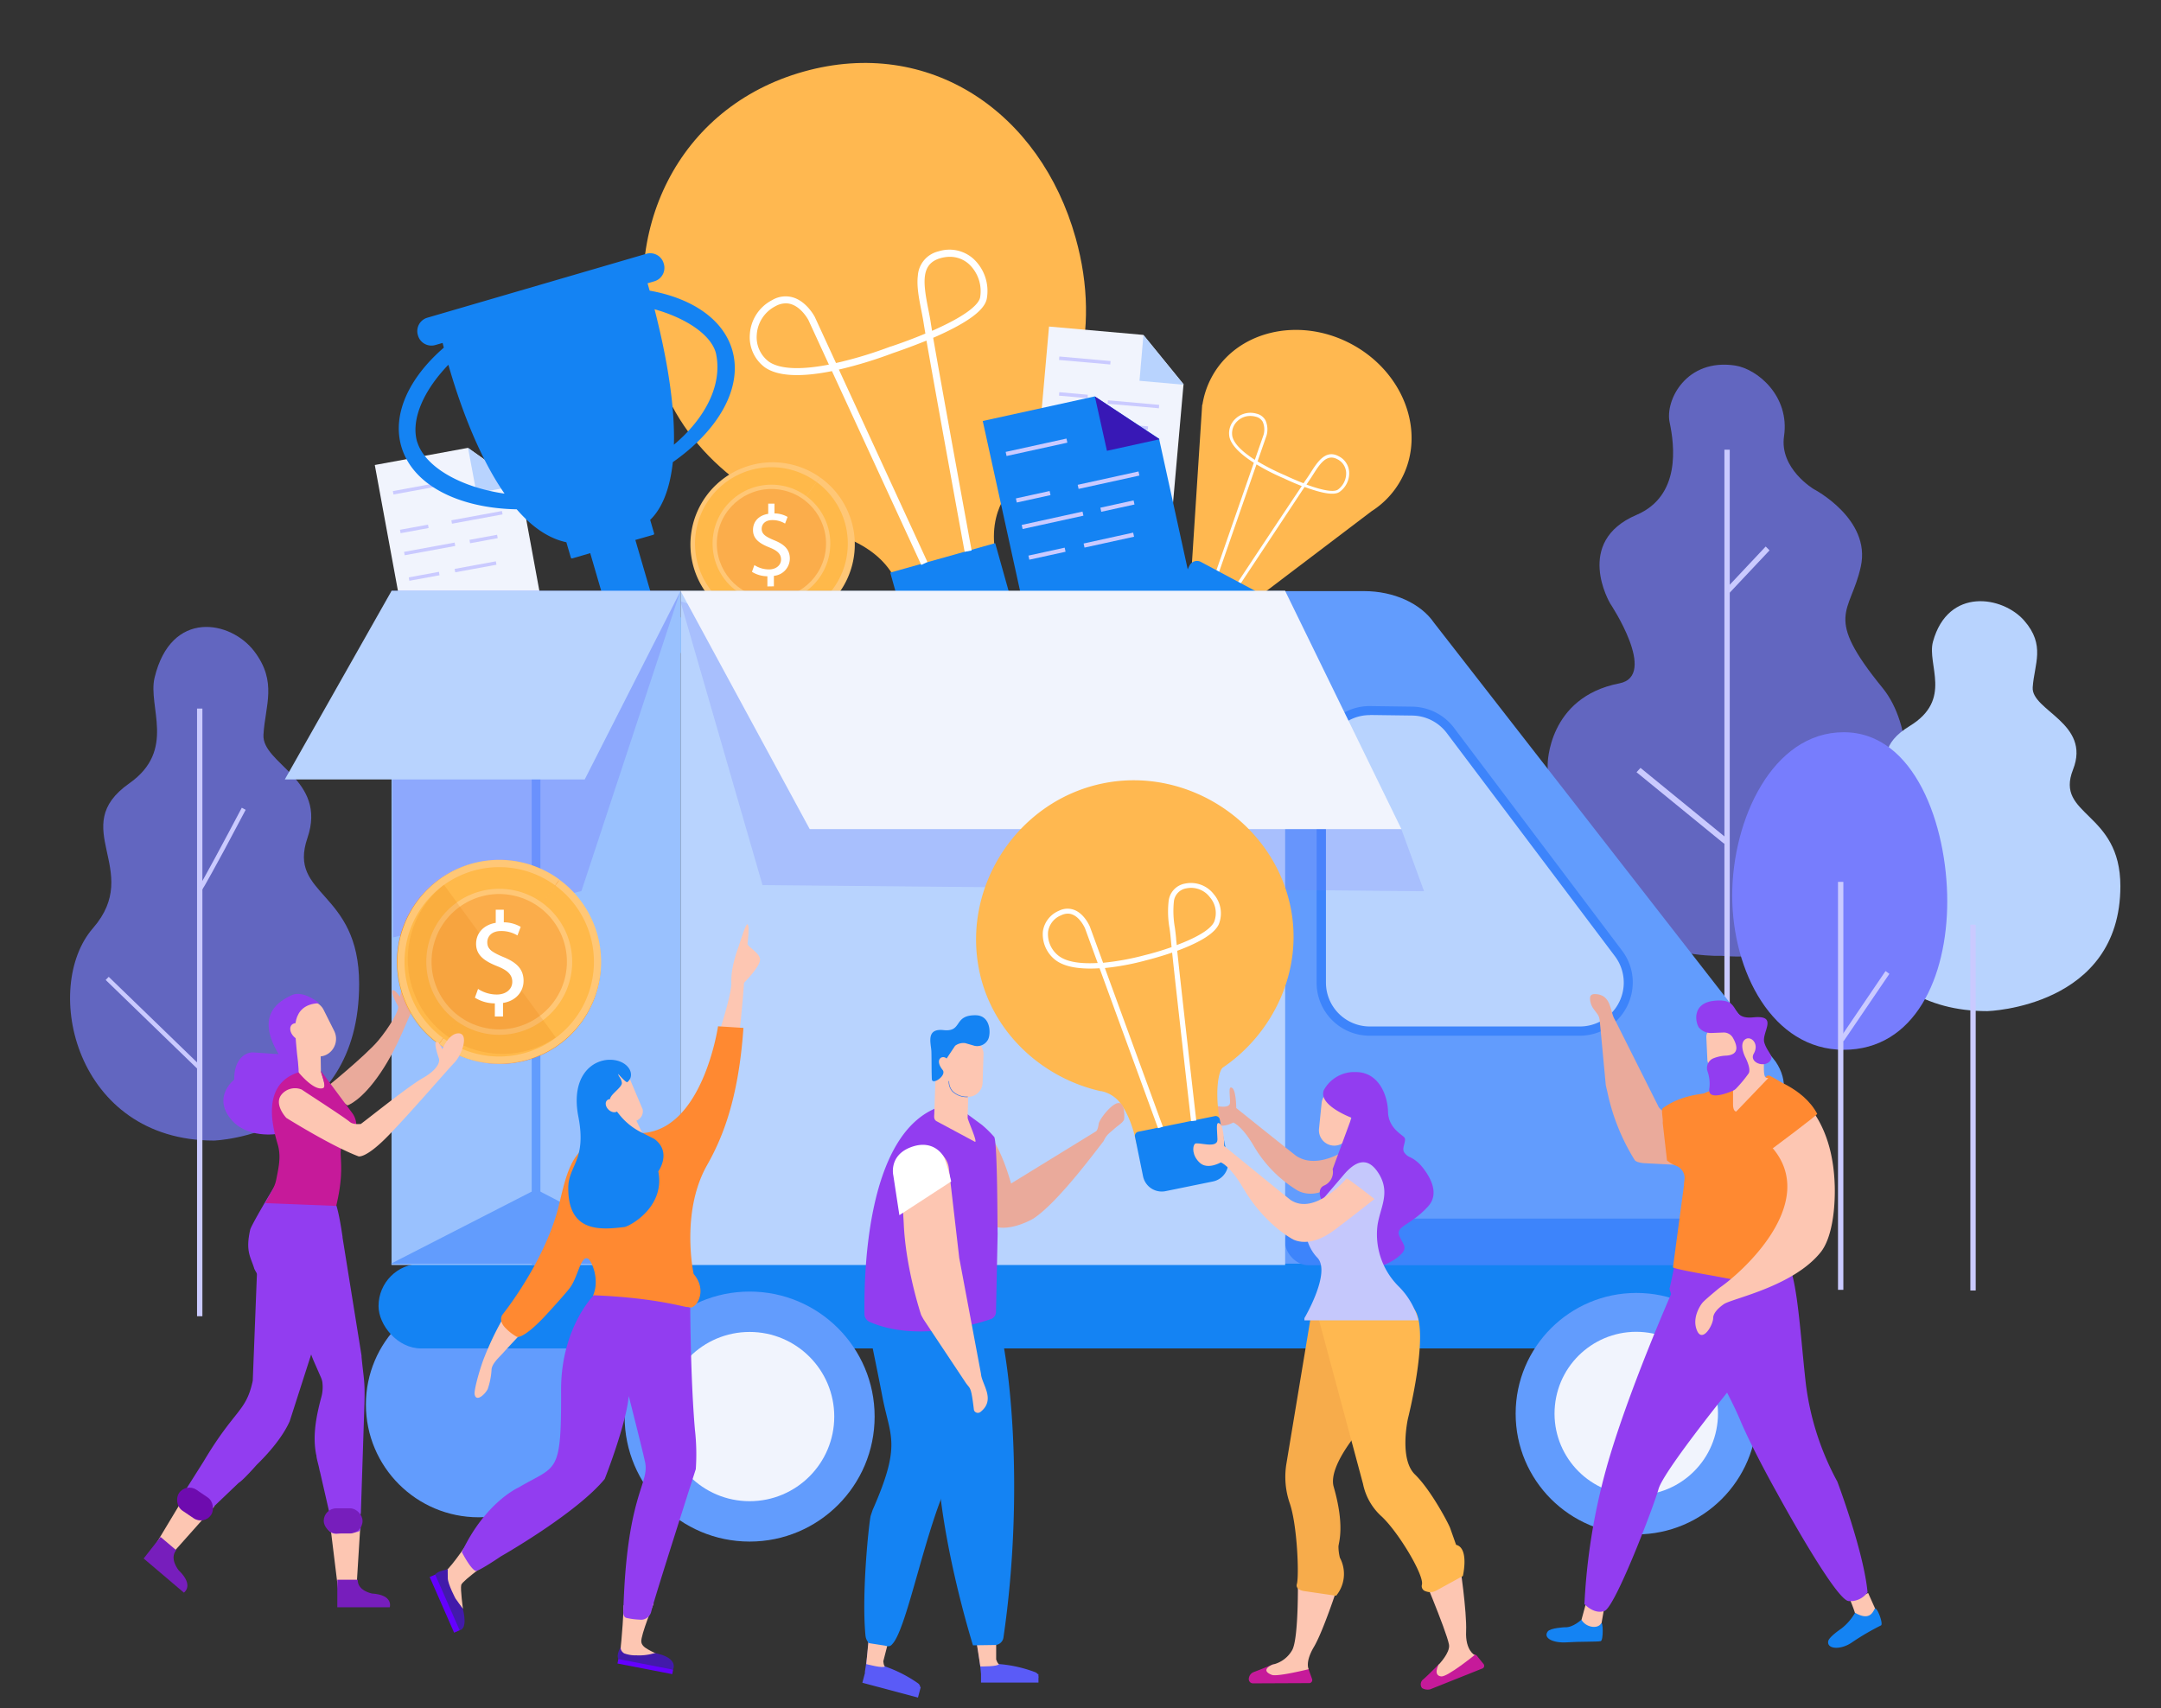 <svg id="Layer_1" data-name="Layer 1" xmlns="http://www.w3.org/2000/svg" xmlns:xlink="http://www.w3.org/1999/xlink" viewBox="0 0 618.21 488.73"><rect x="0" y="0" width="618.21" height="488.73" fill="#333333" stroke="none"/><defs><style>.cls-1,.cls-16,.cls-17,.cls-4{fill:#777dfd;}.cls-1{opacity:0.7;}.cls-2{fill:#cacaff;}.cls-3{fill:#b8d3fe;}.cls-5{fill:#ffb850;}.cls-6{fill:#1483f3;}.cls-7{fill:#fff;}.cls-8{fill:#ffc776;}.cls-9{fill:#ffb94a;}.cls-10{fill:#fbad4b;}.cls-11{fill:#f1f4fd;}.cls-12{fill:#3818b6;}.cls-13{fill:#629cfd;}.cls-14{fill:#3d84fb;}.cls-15{fill:#99c1fe;}.cls-16{opacity:0.36;}.cls-17{opacity:0.24;}.cls-18{fill:#eaaa9b;}.cls-19{fill:url(#_ÂÁ_Ï_ÌÌ_È_ËÂÌÚ_69);}.cls-20{fill:url(#_ÂÁ_Ï_ÌÌ_È_ËÂÌÚ_113);}.cls-21{fill:url(#_ÂÁ_Ï_ÌÌ_È_ËÂÌÚ_69-2);}.cls-22{fill:url(#_ÂÁ_Ï_ÌÌ_È_ËÂÌÚ_113-2);}.cls-23{fill:url(#_ÂÁ_Ï_ÌÌ_È_ËÂÌÚ_69-3);}.cls-24{fill:url(#_ÂÁ_Ï_ÌÌ_È_ËÂÌÚ_113-3);}.cls-25{fill:#e57a10;opacity:0.18;}.cls-26{fill:#fdc6b2;}.cls-27{fill:#771ebc;}.cls-28{fill:#923df0;}.cls-29{fill:#c61a9a;}.cls-30{fill:#6e0baf;}.cls-31{fill:#ff8931;}.cls-32{fill:#421aaa;}.cls-33{fill:#6400ff;}.cls-34{fill:#5a5bf7;}.cls-35{fill:#2976f2;}.cls-36{fill:#f7ac4b;}.cls-37{fill:#c5c8fc;}</style><linearGradient id="_ÂÁ_Ï_ÌÌ_È_ËÂÌÚ_69" x1="-358.86" y1="3066.39" x2="-329.85" y2="3066.39" gradientTransform="translate(2246.8 -1983.93) rotate(36.29)" gradientUnits="userSpaceOnUse"><stop offset="0" stop-color="#f97c00"/><stop offset="1" stop-color="#f9d201"/></linearGradient><linearGradient id="_ÂÁ_Ï_ÌÌ_È_ËÂÌÚ_113" x1="-358.86" y1="3066.39" x2="-329.79" y2="3066.39" gradientTransform="translate(2246.8 -1983.93) rotate(36.29)" gradientUnits="userSpaceOnUse"><stop offset="0" stop-color="#d294ff"/><stop offset="1" stop-color="#fd8700"/></linearGradient><linearGradient id="_ÂÁ_Ï_ÌÌ_È_ËÂÌÚ_69-2" x1="-387.87" y1="3066.39" x2="-358.86" y2="3066.39" xlink:href="#_ÂÁ_Ï_ÌÌ_È_ËÂÌÚ_69"/><linearGradient id="_ÂÁ_Ï_ÌÌ_È_ËÂÌÚ_113-2" x1="-387.93" y1="3066.39" x2="-358.86" y2="3066.39" xlink:href="#_ÂÁ_Ï_ÌÌ_È_ËÂÌÚ_113"/><linearGradient id="_ÂÁ_Ï_ÌÌ_È_ËÂÌÚ_69-3" x1="121.83" y1="275.17" x2="163.3" y2="275.17" gradientTransform="translate(373.95 69) rotate(75.69)" xlink:href="#_ÂÁ_Ï_ÌÌ_È_ËÂÌÚ_69"/><linearGradient id="_ÂÁ_Ï_ÌÌ_È_ËÂÌÚ_113-3" x1="121.77" y1="275.17" x2="163.36" y2="275.17" gradientTransform="matrix(1, 0, 0, 1, 0, 0)" xlink:href="#_ÂÁ_Ï_ÌÌ_È_ËÂÌÚ_113"/></defs><path class="cls-1" d="M61.21,326.3s41.53-1.36,41.53-44.82c0-26.91-20.53-25-14.79-41.75s-13.06-21.17-12.58-29.54,4.06-15.06-2.64-23.87-23.79-12.12-28.51,7.57c-2,8.29,6.29,20.71-7.24,30.22-17.92,12.59,4.09,24.78-10.38,41.42C11.82,282.51,21.48,326.3,61.21,326.3Z"/><rect class="cls-2" x="56.37" y="202.71" width="1.53" height="173.84"/><path class="cls-2" d="M57.1,254.47c.75-.63,12.6-23.07,12.6-23.07Z"/><path class="cls-2" d="M57.5,255l-.8-1,0,0c.7-.81,7.85-14.15,12.47-22.92l1.11.59c0,.05-3,5.68-6,11.3C58.06,254.48,57.7,254.78,57.5,255Z"/><path class="cls-2" d="M30.66,279.91,57.1,305.52Z"/><rect class="cls-2" x="43.26" y="274.31" width="1.25" height="36.81" transform="translate(-196.89 120.56) rotate(-45.91)"/><path class="cls-1" d="M492.49,273.44s-50.13,2.67-49.74-54.77c0,0,0-19.2,20.51-23.17,11.2-2.17-2.64-22.88-2.64-22.88S450.11,155,468.18,147.3c12.7-5.43,10.87-19.84,9.46-26.48-1.34-6.31,4.78-18.36,18.73-16.25,6.44,1,15.68,8.79,14,20.22-1.36,9.29,8.51,15.14,8.51,15.14s16.43,8.53,13.46,22.12-10.86,13.8,6.22,34.76S541.51,277.71,492.49,273.44Z"/><path class="cls-3" d="M568.54,289.27s38.05-1.08,38.05-35.76c0-21.48-18.81-20-13.55-33.33s-12-16.89-11.53-23.57,3.72-12-2.42-19.05-21.79-9.67-26.11,6c-1.82,6.61,5.76,16.53-6.63,24.12-16.42,10,3.74,19.78-9.52,33.05C523.3,254.32,532.15,289.27,568.54,289.27Z"/><path class="cls-4" d="M557.06,257.85c0,21.69-9.26,42.48-29.63,42.48s-31.89-22.46-31.89-44.14,11.52-46.71,31.89-46.71S557.06,236.17,557.06,257.85Z"/><polygon class="cls-2" points="527.41 297.88 526.32 297.09 539.41 277.8 540.51 278.6 527.41 297.88"/><rect class="cls-2" x="493.31" y="128.65" width="1.53" height="223.73"/><polygon class="cls-2" points="493.2 241.36 468.17 220.92 469.31 219.68 494.34 240.12 493.2 241.36"/><rect class="cls-2" x="525.81" y="252.29" width="1.53" height="116.71"/><rect class="cls-2" x="563.67" y="264.55" width="1.53" height="104.64"/><polygon class="cls-2" points="494.41 170 493.32 168.9 505.12 156.35 506.22 157.45 494.41 170"/><path class="cls-5" d="M307.71,68.05c-10.1-36-41.84-57.66-77.83-47.56S176.7,66.4,186.8,102.39c7.44,26.5,26.58,39.87,51.43,50.23l.14,0s0,0,.08.05c1.34.19,2.93,1.36,4.29,1.48,16.06,6.83,15.1,18.94,15.53,19.59l28.65-8c-6.75-16.83,1.66-25.49,3.26-26.94C307.89,119.28,315.32,95.14,307.71,68.05Z"/><path class="cls-6" d="M286,182.71l-18.21,5.12a6.15,6.15,0,0,1-7.56-4.25l-5.52-19.66a.12.12,0,0,1,.08-.14l29.8-8.36a.11.11,0,0,1,.14.07l5.52,19.66A6.15,6.15,0,0,1,286,182.71Z"/><path class="cls-7" d="M263.56,161.63,238,106.17c-9.08,1.82-15.52,1.46-19.17-1.06a10.72,10.72,0,0,1-4.32-9.43,11.81,11.81,0,0,1,6.39-9.83,7.49,7.49,0,0,1,6-.75c3.9,1.19,6.1,5.4,6.2,5.58l0,0,6.06,13.17,1.32-.3a117.79,117.79,0,0,0,14.31-4.42l.06,0c.05,0,4.62-1.5,9.88-3.7-.22-1.28-.38-2.25-.47-2.82-.18-1.2-.43-2.46-.69-3.79-.67-3.39-1.36-6.89-1-9.92a7.68,7.68,0,0,1,5.94-7,10.28,10.28,0,0,1,10.08,2.25,12.52,12.52,0,0,1,3.7,11.33c-.61,3.17-5.24,6.65-14.14,10.64l-1.19.52c2.63,15.2,10.9,60.33,11,60.85l-2,.36c-.1-.51-8.19-44.73-10.92-60.41-4.94,2-9.18,3.44-9.58,3.57a122,122,0,0,1-14.55,4.5l-.93.21,25.33,55.05ZM224.84,86.78a6.1,6.1,0,0,0-3,.82,9.84,9.84,0,0,0-5.35,8.19,8.71,8.71,0,0,0,3.47,7.68c3.09,2.14,9,2.42,17.17.84l-5.86-12.74c-.13-.25-2-3.66-5-4.57A5,5,0,0,0,224.84,86.78Zm46.87-13.31a9.84,9.84,0,0,0-2.63.38c-5.65,1.59-5.07,6.81-3.52,14.6.27,1.36.52,2.64.71,3.88.07.5.2,1.28.37,2.32l.74-.33c10.67-4.78,12.71-7.81,13-9.19a10.61,10.61,0,0,0-3.09-9.48A8.07,8.07,0,0,0,271.71,73.47Z"/><path class="cls-8" d="M234.6,136.57a23.51,23.51,0,1,1-27.83,37.89Z"/><path class="cls-8" d="M206.77,174.46a23.51,23.51,0,0,1,27.83-37.89Z"/><path class="cls-9" d="M233.62,137.9a21.85,21.85,0,1,1-25.87,35.23Z"/><path class="cls-9" d="M207.75,173.13a21.85,21.85,0,0,1,25.87-35.23Z"/><ellipse class="cls-8" cx="220.69" cy="155.51" rx="16.84" ry="16.85"/><circle class="cls-10" cx="220.69" cy="155.51" r="15.62" transform="translate(31.83 348.44) rotate(-80.78)"/><path class="cls-7" d="M219.53,167.77v-2.91a8.42,8.42,0,0,1-4.41-1.27l.69-1.93A7.71,7.71,0,0,0,220,162.9c2,0,3.44-1.19,3.44-2.83s-1.13-2.57-3.26-3.43c-2.95-1.16-4.76-2.49-4.76-5s1.7-4.21,4.35-4.64v-2.92h1.79v2.8a7.7,7.7,0,0,1,3.75,1l-.72,1.91a6.92,6.92,0,0,0-3.63-1c-2.23,0-3.06,1.32-3.06,2.48,0,1.5,1.07,2.25,3.58,3.29,3,1.21,4.47,2.71,4.47,5.28a5,5,0,0,1-4.56,4.9v3Z"/><polygon class="cls-11" points="327.07 95.81 300.1 93.42 295.63 143.91 335.26 147.42 338.58 109.91 327.07 95.81"/><polygon class="cls-3" points="327.11 95.82 325.98 108.94 338.66 110.07 327.11 95.82"/><rect class="cls-2" x="309.87" y="95.79" width="0.99" height="14.71" transform="translate(180.22 403.19) rotate(-84.94)"/><rect class="cls-2" x="319.59" y="123.2" width="0.99" height="11.99" transform="translate(163.14 436.63) rotate(-84.94)"/><rect class="cls-2" x="305.61" y="109.98" width="0.99" height="8.16" transform="matrix(0.09, -1, 1, 0.09, 165.47, 408.9)"/><rect class="cls-2" x="323.94" y="118.12" width="0.99" height="8.03" transform="translate(174.13 434.52) rotate(-84.94)"/><rect class="cls-2" x="304.7" y="123.49" width="0.99" height="8.78" transform="translate(150.87 420.59) rotate(-84.94)"/><rect class="cls-2" x="323.77" y="108.32" width="0.99" height="14.71" transform="translate(180.42 428.46) rotate(-84.94)"/><rect class="cls-2" x="308.3" y="113.4" width="0.99" height="14.71" transform="translate(161.26 417.69) rotate(-84.94)"/><polygon class="cls-6" points="313.16 113.41 281.14 120.44 294.3 180.37 341.35 170.04 331.58 125.51 313.16 113.41"/><polygon class="cls-12" points="313.21 113.4 316.67 128.97 331.72 125.66 313.21 113.4"/><rect class="cls-2" x="287.62" y="127.35" width="17.81" height="1.2" transform="translate(-20.54 66.56) rotate(-12.38)"/><rect class="cls-2" x="309.96" y="153.9" width="14.51" height="1.2" transform="translate(-25.75 71.62) rotate(-12.38)"/><rect class="cls-2" x="290.63" y="141.5" width="9.88" height="1.2" transform="translate(-23.59 66.69) rotate(-12.38)"/><rect class="cls-2" x="314.81" y="144.17" width="9.73" height="1.2" transform="translate(-23.61 71.92) rotate(-12.38)"/><rect class="cls-2" x="294.22" y="157.78" width="10.62" height="1.2" transform="translate(-27 67.92) rotate(-12.38)"/><rect class="cls-2" x="308.23" y="136.76" width="17.81" height="1.2" transform="translate(-22.08 71.2) rotate(-12.38)"/><rect class="cls-2" x="292.21" y="148.24" width="17.81" height="1.2" transform="translate(-24.91 68.03) rotate(-12.38)"/><path class="cls-5" d="M400.93,137c7.1-13.31.67-30.58-14.36-38.59s-32.95-3.71-40,9.6a24.64,24.64,0,0,0-2.58,7.73l-.08.09-3,46.39c-.73,1.38.58,2.78,2.13,3.61l15.14,7.72c1.56.82-.17-.41.57-1.79l33.64-25.52s0,0,0,0A24.65,24.65,0,0,0,400.93,137Z"/><path class="cls-7" d="M354.82,167.09l-.73-.48c.15-.24,13.61-20.57,18.32-27.55-2.72-1.06-4.94-2.12-5.12-2.21a61.22,61.22,0,0,1-7.84-4l-10.72,30.83-.83-.29,10.79-31c-3.32-2.12-6.46-4.77-7-7.48a5.64,5.64,0,0,1,1.79-5.15,6.21,6.21,0,0,1,6-1.41,3.91,3.91,0,0,1,2.53,1.87,6.36,6.36,0,0,1,.32,4.37v0l-2.57,7.4a63.22,63.22,0,0,0,7.89,4h0c1.21.58,3.15,1.45,5.26,2.26l.91-1.33c.38-.53.75-1.11,1.14-1.72,1.9-3,4.26-6.69,8-4.68a5.39,5.39,0,0,1,3,4.52,6.56,6.56,0,0,1-2.71,5.66c-1.39,1-4.43.61-9.31-1.13l-.73-.26C368.67,146.17,355,166.85,354.82,167.09Zm18.93-28.46c3.69,1.35,7.66,2.4,9,1.43a5.76,5.76,0,0,0,2.35-4.9,4.55,4.55,0,0,0-2.55-3.8c-3.06-1.63-5,1.42-6.88,4.37-.4.63-.78,1.22-1.16,1.76ZM357.67,119a5.24,5.24,0,0,0-3.62,1.42,4.77,4.77,0,0,0-1.52,4.34c.49,2.39,3.35,4.81,6.45,6.79l2.51-7.19a5.55,5.55,0,0,0-.26-3.7,3.1,3.1,0,0,0-2-1.45A6.11,6.11,0,0,0,357.67,119Z"/><path class="cls-6" d="M339.31,164h17.35a2.38,2.38,0,0,1,2.38,2.38v0a11,11,0,0,1-11,11H348a11,11,0,0,1-11-11v0a2.38,2.38,0,0,1,2.38-2.38Z" transform="translate(121.2 -143.61) rotate(28.06)"/><polygon class="cls-11" points="133.85 128.13 107.22 133.03 116.39 182.88 155.52 175.68 148.71 138.64 133.85 128.13"/><polygon class="cls-3" points="133.89 128.12 136.31 141.07 148.83 138.77 133.89 128.12"/><rect class="cls-2" x="112.35" y="139.16" width="14.71" height="0.99" transform="translate(-23.28 23.95) rotate(-10.42)"/><rect class="cls-2" x="130.04" y="161.67" width="11.99" height="0.99" transform="translate(-27.08 27.27) rotate(-10.42)"/><rect class="cls-2" x="114.44" y="150.82" width="8.16" height="0.99" transform="translate(-25.41 23.93) rotate(-10.42)"/><rect class="cls-2" x="134.32" y="153.71" width="8.03" height="0.99" transform="translate(-25.6 27.56) rotate(-10.42)"/><rect class="cls-2" x="116.94" y="164.38" width="8.78" height="0.99" transform="translate(-27.81 24.66) rotate(-10.42)"/><rect class="cls-2" x="129.09" y="147.52" width="14.71" height="0.99" transform="translate(-24.52 27.11) rotate(-10.42)"/><rect class="cls-2" x="115.55" y="156.55" width="14.71" height="0.99" transform="translate(-26.37 24.81) rotate(-10.42)"/><path class="cls-6" d="M186.9,153a.33.33,0,0,0,.22-.42L186,148.72c2.45-2.33,5.46-7.05,6.48-16.51,13.05-9.11,20.11-21.33,17-32.06-2.59-8.88-11.6-14.86-23.63-17-.2-.69-.39-1.4-.6-2.11l2.05-.6a4,4,0,0,0,2.59-5h0A4,4,0,0,0,185,72.58L122.15,90.92a4,4,0,0,0-2.59,5h0a4,4,0,0,0,4.87,2.82l2.19-.63c.1.41.22.86.34,1.35-9.89,8.56-14.86,19-12.14,28.31,3.23,11.06,16.43,17.62,33,17.94,4.13,4.77,8.86,8.28,14.2,9.42l1.28,4.38a.33.33,0,0,0,.41.24l5.14-1.5,5.94,20.37c.8,2.73-.72,3.47-1.18,3.63L171,183a4,4,0,0,0-2.65,4.72l-8.93,2.61a3.19,3.19,0,0,0-2.06,4h0a3.19,3.19,0,0,0,3.89,2.25l49.05-14.32a3.19,3.19,0,0,0,2.06-4h0a3.19,3.19,0,0,0-3.88-2.25l-10.91,3.19a4,4,0,0,0-4.77-2.56l-1.78.52c-.32.09-2.48.55-3.34-2.41l-5.92-20.28Zm18-51.51c1.69,8.58-3,18.06-12.11,25.73.25-9-1.13-21.54-5.54-38.75C196.91,91.21,203.87,96.21,204.91,101.48Zm-85.54,25c-1.9-6.24,1.67-14.63,8.91-22.14,2.79,9.77,8.11,25.43,16.07,36.87C131.49,139.35,121.5,133.42,119.37,126.44Z"/><circle class="cls-13" cx="136.93" cy="401.82" r="32.25"/><path class="cls-13" d="M488,327.45H364.68c-12.33,0-22.32-7.34-22.32-16.38V185.49c0-9.05,10-16.38,22.32-16.38h25.57c8.46,0,16.2,3.51,20,9.07L508,303.76C515.36,314.65,504.57,327.45,488,327.45Z"/><path class="cls-3" d="M452,295H391.81A13.85,13.85,0,0,1,378,281.15v-64a13.86,13.86,0,0,1,14-13.85l12,.16A13.87,13.87,0,0,1,414.91,209L463,272.81A13.85,13.85,0,0,1,452,295Z"/><path class="cls-14" d="M452,296.3H391.81a15.17,15.17,0,0,1-15.16-15.15v-64A15.16,15.16,0,0,1,392,202l12,.16a15.27,15.27,0,0,1,11.91,6L464.06,272a15,15,0,0,1,3,8,15.35,15.35,0,0,1-6.92,13.87A15,15,0,0,1,452,296.3Zm-60.14-91.72a12.55,12.55,0,0,0-12.54,12.54v64a12.56,12.56,0,0,0,12.54,12.54H452a12.55,12.55,0,0,0,10-20.09l-48.11-63.86a12.6,12.6,0,0,0-9.85-5l-12-.16Z"/><rect class="cls-13" x="341.99" y="310.14" width="168.35" height="51.39"/><rect class="cls-6" x="108.29" y="361.52" width="402.05" height="24.25" rx="12.13"/><rect class="cls-14" x="367.61" y="348.62" width="145.03" height="13.34" rx="6.67"/><circle class="cls-13" cx="468.13" cy="404.43" r="34.54"/><circle class="cls-11" cx="468.13" cy="404.43" r="23.38" transform="translate(19.54 830.43) rotate(-84.35)"/><circle class="cls-13" cx="214.45" cy="405.26" r="35.76"/><circle class="cls-11" cx="214.45" cy="405.26" r="24.21"/><rect class="cls-15" x="112.01" y="169.05" width="82.69" height="192.85"/><rect class="cls-3" x="194.7" y="169.05" width="172.95" height="192.85"/><rect class="cls-13" x="152.11" y="206.6" width="2.49" height="155.3"/><polygon class="cls-16" points="112.47 268.18 166.34 254.91 194.65 169.04 111.97 169.04 112.47 268.18"/><polygon class="cls-3" points="167.28 222.98 81.48 222.98 112.01 169.05 194.7 169.05 167.28 222.98"/><polygon class="cls-17" points="194.65 172.02 218.14 253.22 407.39 254.97 400.91 237.26 194.65 172.02"/><polygon class="cls-11" points="400.91 237.19 231.64 237.19 194.7 169.05 367.65 169.05 400.91 237.19"/><polygon class="cls-13" points="111.73 361.58 153.35 340.26 194.42 361.58 111.73 361.58"/><path class="cls-18" d="M99.4,316.24s4-1.21,9.49-9.36,7.64-15.79,9.49-18.53,2.63-9-.4-8.41c-2.7.52-3.6,5.17-3.6,5.17s-1.5-2.22-2.09-1.78,1,3.53,1.57,4.5-2.57,6.21-5.7,9.92c-3.51,4.16-15.32,13.87-15.49,13.83Z"/><path class="cls-19" d="M159.74,251.79a29,29,0,0,1-34.34,46.76Z"/><path class="cls-20" d="M142.5,304.25a28.79,28.79,0,0,1-17.14-5.65l.07-.1a28.95,28.95,0,1,0,34.27-46.66l.07-.1A29.07,29.07,0,0,1,147,303.91,29.25,29.25,0,0,1,142.5,304.25Z"/><path class="cls-21" d="M125.4,298.55a29,29,0,1,1,34.34-46.76Z"/><path class="cls-22" d="M125.36,298.6a29.07,29.07,0,1,1,34.41-46.86l-.07.1a28.95,28.95,0,1,0-34.27,46.66Z"/><circle class="cls-23" cx="142.57" cy="275.17" r="20.73" transform="translate(-159.31 345.28) rotate(-75.69)"/><path class="cls-24" d="M142.57,296a20.8,20.8,0,1,1,20.79-20.8A20.82,20.82,0,0,1,142.57,296Zm0-41.47a20.67,20.67,0,1,0,20.67,20.67A20.7,20.7,0,0,0,142.57,254.5Z"/><path class="cls-7" d="M141.11,290.57v-3.66a10.55,10.55,0,0,1-5.55-1.6l.87-2.42a9.65,9.65,0,0,0,5.22,1.55c2.57,0,4.31-1.48,4.31-3.55s-1.41-3.23-4.09-4.31c-3.7-1.45-6-3.12-6-6.28s2.14-5.29,5.48-5.83V260.8h2.25v3.52a9.6,9.6,0,0,1,4.71,1.27l-.9,2.39a8.86,8.86,0,0,0-4.57-1.23c-2.8,0-3.85,1.67-3.85,3.12,0,1.88,1.34,2.83,4.5,4.13,3.73,1.52,5.62,3.41,5.62,6.64,0,2.86-2,5.54-5.73,6.16v3.77Z"/><path class="cls-8" d="M160.06,251.68a29.13,29.13,0,0,1-34.48,47Z"/><path class="cls-8" d="M125.58,298.64a29.13,29.13,0,1,1,34.48-47Z"/><path class="cls-9" d="M158.85,253.32A27.09,27.09,0,1,1,126.78,297Z"/><path class="cls-9" d="M126.78,297a27.09,27.09,0,0,1,32.07-43.67Z"/><ellipse class="cls-8" cx="142.82" cy="275.16" rx="20.87" ry="20.89"/><circle class="cls-10" cx="142.82" cy="275.16" r="19.36" transform="translate(-155.47 359.6) rotate(-78.38)"/><path class="cls-25" d="M127,253.12A27.09,27.09,0,0,0,159,296.8Z"/><path class="cls-7" d="M141.56,290.81v-3.76a10.81,10.81,0,0,1-5.7-1.63l.9-2.5a9.85,9.85,0,0,0,5.36,1.6c2.64,0,4.43-1.52,4.43-3.64s-1.46-3.32-4.21-4.43c-3.8-1.49-6.14-3.2-6.14-6.44,0-3.09,2.2-5.44,5.62-6v-3.76h2.31v3.61a9.85,9.85,0,0,1,4.83,1.3l-.93,2.46a8.93,8.93,0,0,0-4.69-1.27c-2.86,0-3.94,1.71-3.94,3.2,0,1.94,1.38,2.9,4.61,4.24,3.84,1.57,5.77,3.5,5.77,6.81,0,2.94-2,5.7-5.88,6.33v3.87Z"/><path class="cls-18" d="M385.83,328.46c.18-.24,6.6,0,6.6,0s-7.41,7.52-10.32,10c-6.32,5.42-11.21,1.94-11.21,1.94a36.36,36.36,0,0,1-12.38-12.82c-3.32-5.6-5.72-6.44-5.72-6.44s-3.4,1.95-5.46.12-1.95-4.16-1.32-4.83,5.94,1.44,5.87-1.17-.5-4.73.62-4,1.15,5.73,1.15,5.73,16.67,13.38,17.24,13.75C377.26,334.84,385.83,328.46,385.83,328.46Z"/><path class="cls-5" d="M369.2,259.51c-4.92-24.13-29.42-40.29-53.56-35.42S275.45,252.94,280,277c3.43,18.13,18.05,31.4,34.9,35.17h0l.19,0h0a9.15,9.15,0,0,1,5.5,3.54c3.54,4.9,4.4,11.29,4.61,11.65l24.09-4.91c-2.05-10-.64-16.1.48-17C364.19,295.72,372.92,277.7,369.2,259.51Z"/><path class="cls-6" d="M347,338l-13.57,2.77a5.46,5.46,0,0,1-6.43-4.25l-2.31-11.32a1.21,1.21,0,0,1,.94-1.43l21.89-4.46a1.21,1.21,0,0,1,1.43.94l2.31,11.32A5.47,5.47,0,0,1,347,338Z"/><path class="cls-7" d="M331.29,322.77,314.56,277c-4.95.32-10-.12-12.92-2.59a9.3,9.3,0,0,1-3.29-8,7.57,7.57,0,0,1,4.58-5.85,5.4,5.4,0,0,1,4.38-.25c2.94,1.13,4.43,4.67,4.49,4.82v0l3.77,10.31a75.25,75.25,0,0,0,12.06-2.22h0c1.75-.42,4.56-1.22,7.53-2.26-.1-1-.18-1.81-.22-2.27-.08-.95-.2-2-.34-3a27.15,27.15,0,0,1-.29-7.83,5.72,5.72,0,0,1,4.76-5.09,8.25,8.25,0,0,1,8.19,3.08,8.4,8.4,0,0,1,1.42,8.54c-1.13,2.52-5,5-11.46,7.45l-.45.16c1.27,12.06,5.4,48.16,5.45,48.57l-1.49.17c-.05-.4-4.09-35.78-5.41-48.22-3.82,1.31-7.06,2.12-7.32,2.18a72.62,72.62,0,0,1-11.92,2.24l16.59,45.4Zm-25.83-61.39a4.39,4.39,0,0,0-1.89.47,6,6,0,0,0-3.74,4.69,7.81,7.81,0,0,0,2.78,6.71c2.46,2.1,6.93,2.51,11.41,2.25l-3.61-9.88c-.09-.21-1.38-3.12-3.65-4A3.45,3.45,0,0,0,305.46,261.38ZM340.78,254a7.26,7.26,0,0,0-1.38.14,4.26,4.26,0,0,0-3.59,3.89,26.78,26.78,0,0,0,.3,7.38c.14,1.09.27,2.11.35,3.1,0,.39.1,1,.18,1.86,4.78-1.79,9.58-4.18,10.71-6.68a6.91,6.91,0,0,0-1.23-7A6.75,6.75,0,0,0,340.78,254Z"/><polygon class="cls-26" points="94.47 436.34 96.69 454.44 102.01 453.82 103.17 435.1 94.76 436.1 94.47 436.34"/><polygon class="cls-26" points="53.94 426.17 44.55 441.78 49.01 444.76 61.38 430.87 54.32 426.17 53.94 426.17"/><path class="cls-27" d="M45.93,439.69l-4.83,6.17,11.5,9.77s3.07-2-1.49-6.4c0,0-2.74-3.32-.7-5.74Z"/><path class="cls-28" d="M68.28,424.22c1.25-.7,5.12-5.12,5.15-5.15,6-5.85,8.52-10.32,9.46-12.52l11.27-35.07c.51-1.11-1-2.57-1.75-3.32a1.69,1.69,0,0,0-.7-.4L79.22,364l-.26-.1c-1.08-.55-3.56-4.4-4.14-3.18,0,0-1.25,1.93-1.25,1.95L72.31,395c-1.92,9-5.08,8-14.06,23.09l-4.94,7.82s-1.14,2-1.14,2.06a3.06,3.06,0,0,0,1.09,4.42l.12.07,3.44,1.71c.78.45,2-.27,4.53-3.33Z"/><path class="cls-28" d="M101.45,438.35l-5.28.45A2.88,2.88,0,0,1,93.32,436s1.55-.42,1.54-.46l-3.29-14.37s-.19-.69-.19-.73c-.14-.94-.72-2.77-.85-3.83,0-.15,0-.31-.08-.46h0c-1.07-5.37,0-10.92,1.41-16.22a10.84,10.84,0,0,0,.34-4.63,5.52,5.52,0,0,0-.4-1.27l-2-4.55c-2.32-5.48-1.55-6.34-5.71-12.64l-2.25-3.27s-.1-.4-1-1l-6.54-7.06A15.89,15.89,0,0,1,72.76,363c-1-3.38-2.61-4.9-1.18-11.22.26-1.15,6-10.93,7.16-12.66L95,342.86c1.4-.13,2.69,9,3,11a.78.78,0,0,0,0,.22l5.43,33.77c0,.12,0,.24,0,.36.64,6.55,1,6.68.83,13.36l-1,30.53a5.36,5.36,0,0,1-.26,1.74,6.38,6.38,0,0,0,.19,1.23C102.93,437,103.87,438.23,101.45,438.35Z"/><path class="cls-27" d="M96.5,451.94v7.88h15s1.18-3.53-5.09-3.94c0,0-4.18-.77-4.07-3.94Z"/><rect class="cls-26" x="84.41" y="285.61" width="10.21" height="17.05" rx="5.11" transform="translate(-122.24 71.23) rotate(-26.6)"/><path class="cls-26" d="M93.09,312.17H84.72A1.2,1.2,0,0,1,83.54,311V293.1a1.2,1.2,0,0,1,1.18-1.22h5.71a1.2,1.2,0,0,1,1.18,1.22l.19,13.26C91.8,307,93.74,312.17,93.09,312.17Z"/><path class="cls-28" d="M91.36,287s-4.65-3.82-7.85-2.32c-3.36,1.58-10.7,5.4-3.8,16.9,0,0-5-.36-7.2-.5s-5.62,1.84-5.5,7.8c0,0-6.1,4.6-1.2,11,4.66,6.09,13.6,4.5,13.6,4.5s-1.07-9.89.25-10.81c3.55-2.46,7.14,1.73,5.3-12.24,0,0-.47-4.85-.4-5S82.7,287.23,91.36,287Z"/><path class="cls-29" d="M96.18,345c3.26-13.46-.58-16.13,2.75-17.95l.25-.14a5.88,5.88,0,0,0,1.6-8.47l-8.84-11.89c-.81-1.11,1.76,4.33.46,4.75-2.66.87-7-4.53-7-4.53-10.51,3.37-7.57,15.16-6,20.45,1.09,3.57.33,6.67-.39,10.32-.46,2.28-1.77,4-3.13,6.65Z"/><path class="cls-26" d="M84.08,296.59c-1.12-1.12-1.39-2.66-.61-3.43s2.31-.5,3.42.62,1.39,2.66.61,3.43S85.19,297.71,84.08,296.59Z"/><path class="cls-26" d="M81.91,319.81s12.85,8.06,20.64,11c0,0,2.11.8,9-6.4S127.7,306.4,130,304s4.24-8.48,1.09-8.38c-2.8.1-4.53,4.55-4.53,4.55s-1.11-2.43-1.78-2.09.41,3.65.77,4.69-.35,3.24-4.67,5.69-17.56,13.17-17.72,13.11-2,.29-3.12-.63c-1.63-1.41-13.63-9.1-13.68-9.21a5,5,0,0,0-5.8,1.38C78.22,315.93,81.91,319.81,81.91,319.81Z"/><rect class="cls-27" x="92.62" y="431.5" width="11.11" height="7.19" rx="3.6" transform="translate(196.34 870.2) rotate(-180)"/><rect class="cls-30" x="50.25" y="426.69" width="11.11" height="7.19" rx="3.6" transform="translate(-139.5 817.73) rotate(-145.86)"/><g id="girl"><path class="cls-26" d="M206.86,316.37c3.8-3.23,6-35.21,6-35.21s4.46-4.47,4.57-6.52-3.69-3.77-3.58-4.65c.61-5.14.2-6.46-.5-5s-2.13,6.05-2.13,6.05-2.21,5.54-2,10.11-7.48,26.29-7.48,26.29Z"/><path class="cls-26" d="M151.32,379c-3.78,4.23-4.64,5-7.59,8.26-1.18,1.29-3.12,3-3.12,4.75a20.66,20.66,0,0,1-1.09,5.39c-.85,1.62-3.31,3.8-3.74,1.5-.24-1.32,1.7-8,2.82-10.71a85.71,85.71,0,0,1,7.92-15.34Z"/><path class="cls-31" d="M212.68,294.07l-7.27-.46S201,324,182.93,324.18,163,331.55,160,344.36c-3.88,16.43-16.27,31.75-16.27,31.75s-1.27,1.65.86,3.79a14.09,14.09,0,0,0,3.09,2.45c.76.57,3.57-.75,8.7-6.34s6.47-7.34,6.47-7.34c2.5-3.08,3.22-9.58,5.33-8.61.93.42,3.5,5.79,1.51,10.51-.48,1.14,25.22,8.16,24,5.64-.9-1.87,1.74-1.88,1.74-1.88s.16-.47,2-.27,5.07-4.84,1-9.61c0,0-3.78-17.51,3.78-31C206.51,325.87,211.24,314.83,212.68,294.07Z"/><path class="cls-26" d="M183,324.87l-4.62,1.65c-.51.18-1,.12-1.14-.13l-3.55-7.48c-.12-.25.2-.6.71-.78l4.63-1.65c.5-.18,1-.12,1.13.12l3.55,7.49C183.87,324.34,183.55,324.69,183,324.87Z"/><path class="cls-26" d="M182.21,320.54l-3.08,1.32a1.5,1.5,0,0,1-1.85-.41l-5.41-9a1.1,1.1,0,0,1,.68-1.52l4.09-3.45c.7-.31,3.51,1.18,3.35.75l3.85,9.11A2.86,2.86,0,0,1,182.21,320.54Z"/><path class="cls-6" d="M183.42,323.93a18.85,18.85,0,0,1-6.31-5.15,18.1,18.1,0,0,1-2.53-4.07c-.54-1.3,3.47-3.58,3.32-4.92s-1-1.8-1.06-2.58c0,0,2.29,2.65,2.63,2.37,2.48-2,.41-6.14-4.55-6.39-5.42-.27-11.74,4.61-9.46,16.3,2.42,12.39-2.83,13.94-2.89,20.22-.13,12.88,9.07,12.18,16.06,11.32,1.36-.17,11.73-5.6,9.69-15.91,0,0,4-5.5-1.14-9.3Z"/><path class="cls-26" d="M187,458.72s-3.68,9-3.54,10.91,2.8,2.52,6.2,4.54-12.32-.83-12.32-.83.78-6.07,1.07-14.08Z"/><path class="cls-26" d="M141.4,445.7s-9.15,6.48-9.45,7.71.5,6.87.5,6.87-4.32-4.58-4.48-6.73-2.16-3.08-.47-4.15,7.46-9.74,7.46-9.74Z"/><path class="cls-32" d="M177.61,471.12c0,.13-3.06,4.62,2.14,4.69s7.8,2.54,12.78,1.86c0,0,1.84-3.36-5.16-4.75l-1.43.35a15.85,15.85,0,0,1-3.8.3,9.53,9.53,0,0,1-3.59-.57C177.26,472.14,177.61,471.12,177.61,471.12Z"/><path class="cls-32" d="M128.11,448.88c-1.17.61-6,.5-3.14,5.29,3.07,5.23,2.38,7.82,6,12.21,0,0,3.11.79,1.45-6.1l-2.13-3s-2.13-4-2.19-5.77S128.11,448.88,128.11,448.88Z"/><path class="cls-28" d="M197.46,374.06c-1,.19-8.86-2.74-27.6-3.5,0,0-9.43,9.32-9.35,27.3.1,24.32-1.24,21.23-12.06,27.64,0,0-9.53,4.12-16.33,18.52,0,0,2.4,4.73,3.93,5.39.69.3,7.28-4.18,7.28-4.18S164.87,433,173,423.11c0,0,6.11-15.49,6.87-23.72,0,0,4.26,16.71,4.72,19.16,1.12,6.07-5.38,9.3-6.28,42.79,0,0,0,1.33.91,1.52a20.42,20.42,0,0,0,3.73.49,3,3,0,0,0,3.37-2.37c.78-3.44,12.73-40.68,12.73-40.68a61.82,61.82,0,0,0-.25-11.3C197.53,394.33,197.46,374.06,197.46,374.06Z"/><rect class="cls-33" x="176.6" y="476.14" width="15.96" height="1.3" transform="translate(275.08 979.99) rotate(-169.03)"/><rect class="cls-33" x="118.5" y="457.9" width="17.39" height="1.72" transform="translate(-241.79 759.58) rotate(-113.69)"/><ellipse class="cls-26" cx="175.19" cy="316.3" rx="1.59" ry="2.16" transform="translate(-173.81 221.76) rotate(-45.86)"/></g><path class="cls-18" d="M276.58,319.84s7.3-.23,12.66,18.75l24.26-14.91c.52-.32.72-1.52.81-2.17.2-1.43,4.67-7.17,6.4-5.72,1,.8,1,3.34.88,4.35-.11.84-1.61,1.76-2.25,2.31l-1.8,1.55a6.16,6.16,0,0,0-1.47,1.74l-.33.64-.23.34c-2.19,2.76-13,17.43-19.92,21.92,0,0-10.09,6-14.53-.23-2.91-4.11-12.23-15.73-12.23-15.73l1.76-11.9Z"/><path class="cls-34" d="M263.24,482.63a1.47,1.47,0,0,0-.64-1.08h0a38.05,38.05,0,0,0-9.37-4.79,1.53,1.53,0,0,1-1-1.79c.49-2.11,1.21-5.74,1.27-6.65l-4.89-.83a105.61,105.61,0,0,1-1.18,10.75,1.91,1.91,0,0,0,0,.41l-.73,2.76,15.91,4.24.79-3Z"/><path class="cls-34" d="M297.07,479.47v-.55h-.23a1.54,1.54,0,0,0-.7-.53h0a37.54,37.54,0,0,0-10.26-2.32,1.53,1.53,0,0,1-1.4-1.49c-.06-2.17-.26-5.86-.43-6.76l-4.94.41c.74,3.89,1.37,8.41,1.53,10.7v2.44h16.44v-1.26A1.38,1.38,0,0,0,297.07,479.47Z"/><path class="cls-26" d="M280.45,476.75s5.16.07,5.32-.69c0,0-.34,0-.79-1.3v-5.47l-5.68.07,1.15,7.39Z"/><path class="cls-26" d="M247.82,476.07s5,1.34,5.32.65c0,0-.33-.09-.45-1.45l1.36-5.3-5.52-1.35-.71,7.45Z"/><path class="cls-6" d="M287.05,468.55a2.5,2.5,0,0,1-2.51,2.06l-6.21.09c.48,1.31-10.61-32.87-10.31-59.07a2.49,2.49,0,0,1,.18-.85l12.35-29.64c.92-2.23,2.53-10.29,3.5-8C288.91,384.65,293.28,426.23,287.05,468.55Z"/><path class="cls-6" d="M282,374.73c-4.87.93-15.62-2.15-31.46-4.57-1.27-.19-3.46,3-3.22,4.21.9,4.43,3.44,16.51,5.1,25.16C254.64,411.16,258,413,249.63,432c0,0-.49,1.49-.51,1.52-.38.74-2.74,22.06-1.52,34.44a3.56,3.56,0,0,0,1,2.12l4.56.71c1.42.41,1.7.05,2.32-.69,4.25-5.15,9.53-34.1,16.56-47.78,7.9-15.35,9.16-28.82,12.88-49.46C285.14,371.7,283.26,374.48,282,374.73Z"/><path class="cls-28" d="M280.92,321.82a31.44,31.44,0,0,1,3.53,3.48c.93,2.34.87,25.82.95,27.56V353l-.47,22.33a2.21,2.21,0,0,1-1.62,2.1c-5.12,1.73-21.5,6.42-34.52.75a2.56,2.56,0,0,1-.75-.51h0a2.42,2.42,0,0,1-.74-1.72c-.06-7.59-.49-52.51,22.08-59.5a11.78,11.78,0,0,1,4.66.3Z"/><path class="cls-26" d="M278.69,403.57h0a1.2,1.2,0,0,0,1.81.36c4.48-3.55.31-7.93.13-10.94l-6.24-33.26s0-.05,0-.08l-2.94-25.39a6.17,6.17,0,0,0-6.73-5.5l-1.07.07a6.17,6.17,0,0,0-6,6.26l.88,14.75c.5,12.31,4.45,24.72,4.95,26.23,0,.1.75,1.42.81,1.51l11.82,17.76c1.41,2.21,1.63.73,2.48,7.79A1.33,1.33,0,0,0,278.69,403.57Z"/><path class="cls-7" d="M272.11,338l-14.82,9.64-1.73-11.35s-1.41-5.76,5.14-8.14,9.24,2.71,9.24,2.71l.26.5A54.17,54.17,0,0,1,272.11,338Z"/><rect class="cls-26" x="272.82" y="297.23" width="8.4" height="16.58" rx="4.2" transform="translate(544.1 619.77) rotate(-178.16)"/><path class="cls-26" d="M268.1,320.85l10.84,5.82c.77,0-2.14-6.28-2.12-6.91l.53-19.77c0-.63-.89-1.17-1.66-1.19l-6.35-.21a1.29,1.29,0,0,0-1.43,1.1l-.63,18.94C267.26,319.26,267,320.37,268.1,320.85Z"/><path class="cls-35" d="M276.85,313.87a5.91,5.91,0,0,1-4.46-1.65,4.22,4.22,0,0,1-1-2.94h.14a4.1,4.1,0,0,0,1,2.84,5.77,5.77,0,0,0,4.35,1.6Z"/><path class="cls-6" d="M270.8,302.83c-1.19-1.12-3.58.19-1.14,3.26,1.27,1.6-3,4.48-3.08,2.64-.11-2.13-.06-5.62-.13-7.88s-1.72-6.72,3.47-6.15c5.53.6,2.72-4.3,9.13-4.25,4.45,0,4.44,5.38,3.61,6.94a3.51,3.51,0,0,1-3.88,1.8l-2.62-.76a3.89,3.89,0,0,0-2.93.76Z"/><path class="cls-26" d="M381.26,327.73h0a4.4,4.4,0,0,1-3.92-4.82l.75-7.35a4.42,4.42,0,0,1,4.83-3.93h0a4.41,4.41,0,0,1,3.92,4.83l-.76,7.35A4.41,4.41,0,0,1,381.26,327.73Z"/><g id="girl2"><path class="cls-29" d="M423.94,477.38l-14.8,5.91a3.13,3.13,0,0,1-2.32-.35,1.75,1.75,0,0,1,.37-2.52c1.51-1.34,3.61-3.48,4.27-4.15a1.05,1.05,0,0,1,.51-.3l9.3-2.62a1.19,1.19,0,0,1,1.23.34l1.92,2.37A.83.83,0,0,1,423.94,477.38Z"/><path class="cls-29" d="M374.39,481.51l-15.87.07a1.21,1.21,0,0,1-1.27-1.12,2.21,2.21,0,0,1,1.5-2.14c1.78-.66,4.34-1.73,5.15-2.06a1.21,1.21,0,0,1,.54-.09l8.79.62a1.31,1.31,0,0,1,1.13.79l1,2.78A.88.88,0,0,1,374.39,481.51Z"/><path class="cls-28" d="M378.74,311.83a9.91,9.91,0,0,1,9.1-5.13c6.73,0,9.15,6.87,9.24,11.36s3.71,6.34,4.65,7.32c.75.79-.72,2.89-.12,4.14a3.76,3.76,0,0,0,1.92,1.6,10.27,10.27,0,0,1,3.21,2.58c2.18,2.65,5.26,7.6,1.83,11.4-4.93,5.46-9.33,5.63-8.29,8.36s2.93,3.44-.26,6.08-8.64,3.86-8.64,3.86l1.47-11,1-5-13.94-.71s-4.43-5.93-1.15-7.51a4.18,4.18,0,0,0,2.48-4.71l5.41-14.7S376.91,316.15,378.74,311.83Z"/><path class="cls-26" d="M382.66,454s-4.14,12.71-6.77,17.14-1.51,6.39-1.51,6.39-9,2.24-10.56,1.62c-3.57-1.4.21-2.93.21-2.93A8.56,8.56,0,0,0,369.7,472c1.84-3.52,1.59-19.91,1.59-19.91Z"/><path class="cls-26" d="M417.61,447.21s2.06,14,1.81,19.48,2.44,6.79,2.44,6.79-7.75,6.28-9.54,6.12c-2.44-.22-.79-3.33-.79-3.33s3.37-3.44,3-5.74c-.76-4.13-8.92-23.32-8.92-23.32Z"/><path class="cls-36" d="M375.17,375.61,368,418.8a23.13,23.13,0,0,0,1,11.36c2.14,6.32,2.67,20.78,2,23-.48,1.64,1.92,2,1.92,2l9.31,1.36a9.8,9.8,0,0,0,1.08-10.88,13.49,13.49,0,0,1-.41-3.23c.09-1.23,1.86-5.82-1.36-17.05-1.79-6.19,8.42-17.4,8.42-17.4s10.55-10.43,8.7-18.85S375.17,375.61,375.17,375.61Z"/><path class="cls-5" d="M376.5,374.52l13.43,50a17.09,17.09,0,0,0,5.39,9.38c4.82,4.55,12.13,16.79,11.46,19.45a1.52,1.52,0,0,0,1.09,1.89,3.55,3.55,0,0,0,3.05-.22l7.57-4.15s1.88-8-1.94-8.92l-1.71-4.83c-.43-1.2-5.47-10.85-10.06-15.3s-2-16-2-16,6.15-24.19,2.06-30.91C400.2,367.34,376.5,374.52,376.5,374.52Z"/><path class="cls-37" d="M373.16,377.74h32.61a21.68,21.68,0,0,0-5.66-9.73,21,21,0,0,1-6.06-17.31c.69-5.08,3.8-9.3.46-14.82s-7-3.35-9.92,0l-11.4,13.31s-.4,6.4,3.66,10.6-3.69,17.31-3.69,17.31Z"/><path class="cls-26" d="M385.21,337.16c.2-.28,8,5.86,8,5.86s-8.22,6.48-11.64,9c-7.84,5.78-12.37,2.14-12.37,2.14s-7.73-4.25-13.63-14.39c-3.67-6.29-6.31-7.23-6.31-7.23s-3.74,2.19-6,.14-2.15-4.68-1.45-5.43,6.55,1.62,6.47-1.31-.55-5.31.68-4.5,1.26,6.43,1.26,6.43,18.37,15,19,15.44C376.18,347.9,385.21,337.16,385.21,337.16Z"/></g><polygon class="cls-26" points="459 459.59 457.8 466.43 453.16 465.71 452.35 463.67 453.85 458.15 459 459.59"/><path class="cls-26" d="M534.43,455.73l2.36,5.27-2,1.74s-3.94,0-3.78-.15a36.92,36.92,0,0,0-1.63-4.59Z"/><path class="cls-28" d="M453.25,458.87s2.69,3.06,5.75,2,14-29.67,15.47-34.89,20.86-29.13,20.86-29.13l-16.84-27.62s-13,29.42-18.95,50.82a176.78,176.78,0,0,0-6.29,39.2Z"/><path class="cls-28" d="M479.23,359.48s26.07,1.44,30.39.72,5.21,20.14,7,35.79a78.89,78.89,0,0,0,9,27.88s7.56,20,8.64,31.65a6,6,0,0,1-5.4,2.52c-3.77-.18-20.5-30.94-20.5-30.94s-7-12.41-10.61-21-12.23-23.2-15.83-28.41a26.58,26.58,0,0,1-4.31-9S479.59,360.2,479.23,359.48Z"/><path class="cls-18" d="M454.88,286a2.64,2.64,0,0,1,0-.29v-.21c0-.9.76-1.13,1.39-1.11,4.78.1,4.29,5,5.64,7.22a1.18,1.18,0,0,1,.11.19l12.28,24.48c.37,1,1.54,1.67,2.17,2.13l3.38-.32a2.45,2.45,0,0,1,1.47.82c3,3.53,15.22,15.57,14,17.81a2.37,2.37,0,0,0-.28.81L495,338a2.36,2.36,0,0,1-4.34.88c-.89-1.44-1.73-3.09-2.47-4.22a2.35,2.35,0,0,0-1.79-1.07l-16.05-.82c-.72-.05-2.3-.29-2.7-.89a60.2,60.2,0,0,1-7.73-19.07c0-.08-.53-2.25-.54-2.34l-1.69-18c-.18-2.21-.65-2.1-2.09-4.26A5.47,5.47,0,0,1,454.88,286Z"/><path class="cls-31" d="M518.42,321.15c-.42-1.48-2.92-8.86-12.14-13.38a.87.87,0,0,0-1,.21l-7.58,7.87c-.68.71-1.7.09-1.7-1v-3.7c0-.89-.68-1.53-1.35-1.26l-6.75,2.7a.72.72,0,0,0-.19.11c-.58.4-6.66.4-12.05,4.36-.52.38.18,3.24,0,4.14L476.89,332a10.9,10.9,0,0,0,2.79,1.59,3.76,3.76,0,0,1,2.24,3.44h0c0,.36-.24,1.73-.17,2l-3.15,23.52c.13.47,10.42,2.24,10.81,2.31l13.19,2.47a1,1,0,0,0,1-.6l14-28.18a1.67,1.67,0,0,0,.16-.63l.7-16.19A1.46,1.46,0,0,0,518.42,321.15Z"/><path class="cls-26" d="M493.19,373.07c2.42-1.62,19.8-5,27.69-14.86,3.17-4,4.15-12.11,4-18.75-.68-27.29-19.58-31.14-19.58-31.14-1-.3-.57-3.63-.75-4.24,0-.08.35-.6.33-.67l-1.73-3.62a2.49,2.49,0,0,0-.2-.6l-2.05-4.26a2.46,2.46,0,0,0-2.41-1.39l-8.07.62a2.47,2.47,0,0,0-2.28,2.57l.3,6.46a2.42,2.42,0,0,0,.92,1.81l6.42,5.12c.64.51.06,1,0,1.81v3.94c0,2.29,1,2.29,1.31,2l10.3,10.92.15.18c12.42,15.67-9.24,35.09-15.58,39.42,0,0-4.18,3.41-4.95,4.34-.4.47-3.1,4.17-1.55,7.89s4.64-1.55,4.64-3.56S493.19,373.07,493.19,373.07Z"/><path class="cls-28" d="M493,295.39l-3.57.14a4.48,4.48,0,0,1-3.47-1.65c-1.15-2-1.58-6.86,4.26-7.55,8.54-1,4,5.45,11.37,4.72s2.25,4.33,3.15,7.25,3.14,4,1.29,5.56-5.64-.13-4.32-2.43c1.73-3-1.06-5.4-2.63-3.94s.18,4.91.18,4.91,1.77,3.31,1,4.66a37.89,37.89,0,0,1-3.51,4.26,3,3,0,0,1-1,.72c-1.82.78-7.19,2.82-6.77-.49a10.52,10.52,0,0,0-.48-5,3,3,0,0,1,1.5-3.71,10.74,10.74,0,0,1,3.81-.84c4.13-.26,3-3.25,1.91-5.14A3,3,0,0,0,493,295.39Z"/><path class="cls-6" d="M526.8,465.89s-3.51,2.35-3.78,3.59c-.5,2.34,3.56,2.65,6.82.36a71.5,71.5,0,0,1,8.3-4.85c.68-.54-1.3-5.72-1.86-4.68s-1.57,3.42-5.59,1.08A15.45,15.45,0,0,1,526.8,465.89Z"/><path class="cls-6" d="M447.67,465.53s-4.14.18-4.9,1.21c-1.43,1.92,1.65,3.41,5.62,3.1,3.18-.24,8.71-.1,9.54-.34s.68-6.05.07-5c-1,1.61-4.39,1.07-5.58-1.13C452.42,463.33,450,465.7,447.67,465.53Z"/><path class="cls-31" d="M519.86,318.65c.15.29-13.06,10.13-13.06,10.13l-10.58-10.29L506,308.28S515.8,311,519.86,318.65Z"/></svg>